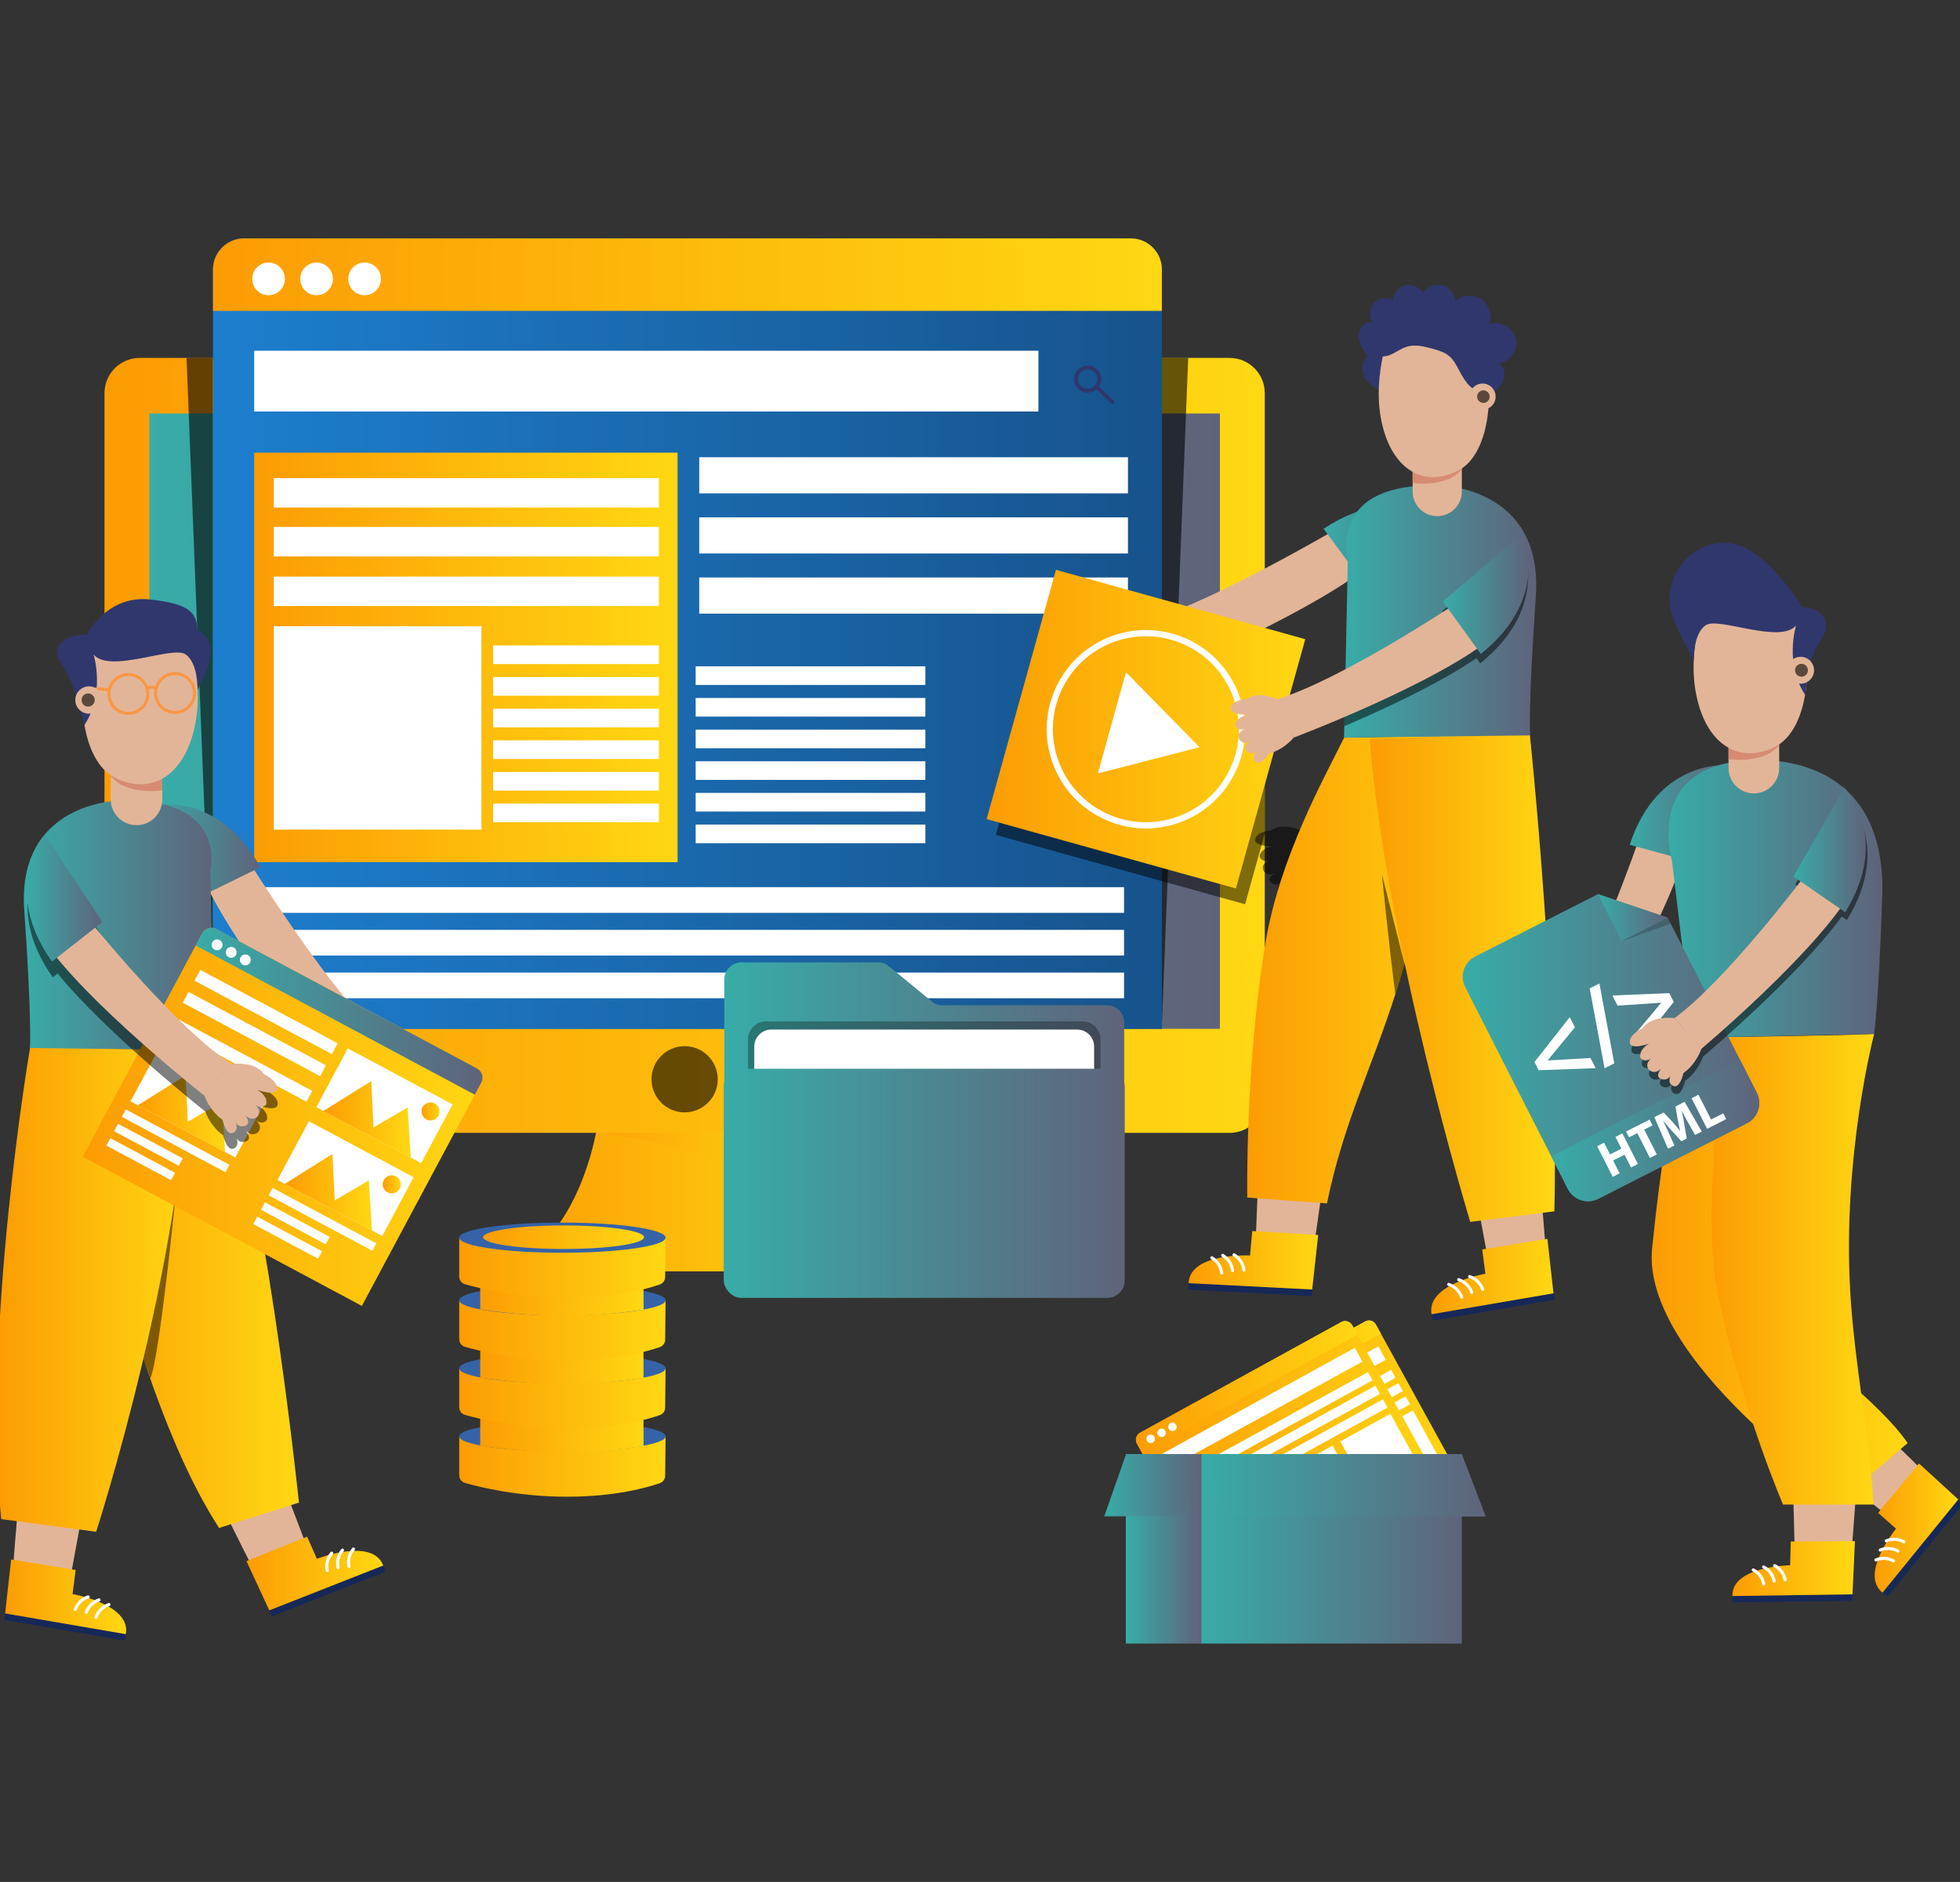 <?xml version="1.0" encoding="UTF-8"?>
<svg xmlns="http://www.w3.org/2000/svg" xmlns:xlink="http://www.w3.org/1999/xlink" viewBox="0 0 631 606">
  <rect x="0" y="0" width="631" height="606" fill="#333333" stroke="none"/>
  <defs>
    <style>
      .cls-1 {
        fill: url(#linear-gradient-15);
      }

      .cls-2 {
        fill: url(#linear-gradient-13);
      }

      .cls-3 {
        fill: url(#linear-gradient-28);
      }

      .cls-4 {
        fill: url(#linear-gradient-2);
      }

      .cls-4, .cls-5, .cls-6, .cls-7, .cls-8 {
        mix-blend-mode: soft-light;
      }

      .cls-4, .cls-8 {
        opacity: .6;
      }

      .cls-9 {
        fill: url(#linear-gradient-53);
      }

      .cls-10 {
        fill: url(#linear-gradient-42);
      }

      .cls-11 {
        fill: url(#linear-gradient-46);
      }

      .cls-12 {
        fill: #3563a8;
      }

      .cls-13 {
        fill: url(#linear-gradient-56);
      }

      .cls-14 {
        fill: url(#linear-gradient-43);
      }

      .cls-15 {
        fill: url(#linear-gradient-25);
      }

      .cls-16 {
        fill: url(#linear-gradient-10);
      }

      .cls-17 {
        fill: url(#linear-gradient-12);
      }

      .cls-18 {
        fill: url(#linear-gradient-40);
      }

      .cls-19 {
        fill: url(#linear-gradient-27);
      }

      .cls-20 {
        fill: url(#linear-gradient-37);
      }

      .cls-21 {
        fill: url(#linear-gradient-55);
      }

      .cls-22 {
        fill: #fff;
      }

      .cls-23 {
        fill: url(#linear-gradient-39);
      }

      .cls-24 {
        fill: url(#linear-gradient-52);
      }

      .cls-25 {
        fill: url(#linear-gradient-47);
      }

      .cls-26 {
        fill: url(#linear-gradient-26);
      }

      .cls-27, .cls-28, .cls-29, .cls-30, .cls-31, .cls-32, .cls-33 {
        fill: none;
      }

      .cls-34 {
        fill: url(#linear-gradient-4);
      }

      .cls-35 {
        fill: url(#linear-gradient-35);
      }

      .cls-36 {
        fill: url(#linear-gradient-30);
      }

      .cls-28, .cls-29, .cls-30, .cls-31, .cls-33 {
        stroke-miterlimit: 10;
      }

      .cls-28, .cls-29, .cls-30, .cls-33 {
        stroke-width: .75px;
      }

      .cls-28, .cls-31, .cls-32 {
        stroke: #fff;
      }

      .cls-37 {
        fill: url(#linear-gradient-44);
      }

      .cls-38 {
        fill: #162858;
      }

      .cls-39 {
        fill: url(#linear-gradient-49);
      }

      .cls-40 {
        fill: url(#linear-gradient-3);
      }

      .cls-29 {
        stroke: #fbfbfb;
      }

      .cls-41 {
        fill: url(#linear-gradient-34);
      }

      .cls-42 {
        fill: url(#linear-gradient-5);
      }

      .cls-43 {
        fill: url(#linear-gradient-38);
      }

      .cls-44 {
        fill: url(#linear-gradient-22);
      }

      .cls-45 {
        fill: url(#linear-gradient-24);
      }

      .cls-46 {
        fill: #d78b73;
      }

      .cls-47 {
        fill: url(#linear-gradient-54);
      }

      .cls-48 {
        isolation: isolate;
      }

      .cls-49 {
        fill: url(#linear-gradient-33);
      }

      .cls-50 {
        fill: url(#linear-gradient-51);
      }

      .cls-51 {
        fill: url(#linear-gradient-8);
      }

      .cls-52 {
        fill: #30376d;
      }

      .cls-5 {
        opacity: .3;
      }

      .cls-53 {
        fill: url(#linear-gradient-57);
      }

      .cls-30 {
        stroke: #f7f7f7;
      }

      .cls-54 {
        fill: url(#linear-gradient-14);
      }

      .cls-55 {
        fill: url(#linear-gradient-29);
      }

      .cls-56 {
        fill: url(#linear-gradient-20);
      }

      .cls-57 {
        fill: url(#linear-gradient-17);
      }

      .cls-58 {
        fill: url(#linear-gradient-50);
      }

      .cls-59 {
        fill: url(#linear-gradient-7);
      }

      .cls-60 {
        fill: url(#linear-gradient-9);
      }

      .cls-61 {
        fill: url(#linear-gradient-11);
      }

      .cls-62 {
        fill: url(#linear-gradient-19);
      }

      .cls-31 {
        stroke-width: 2px;
      }

      .cls-63 {
        fill: url(#linear-gradient-6);
      }

      .cls-64 {
        fill: #2f579f;
      }

      .cls-6 {
        opacity: .2;
      }

      .cls-65 {
        fill: url(#linear-gradient-36);
      }

      .cls-66 {
        fill: url(#linear-gradient-21);
      }

      .cls-67 {
        fill: url(#linear-gradient-45);
      }

      .cls-32 {
        stroke-linecap: round;
        stroke-linejoin: round;
      }

      .cls-7 {
        opacity: .5;
      }

      .cls-68 {
        opacity: .1;
      }

      .cls-33 {
        stroke: #f2f2f2;
      }

      .cls-69 {
        fill: url(#linear-gradient-48);
      }

      .cls-70 {
        fill: #f99746;
      }

      .cls-71 {
        fill: url(#linear-gradient-32);
      }

      .cls-72 {
        fill: url(#linear-gradient-41);
      }

      .cls-73 {
        fill: url(#linear-gradient-16);
      }

      .cls-74 {
        fill: #ebf5ff;
      }

      .cls-75 {
        fill: url(#linear-gradient);
      }

      .cls-76 {
        fill: url(#linear-gradient-23);
      }

      .cls-77 {
        fill: url(#linear-gradient-31);
      }

      .cls-78 {
        clip-path: url(#clippath);
      }

      .cls-79 {
        fill: #e3b598;
      }

      .cls-80 {
        fill: url(#linear-gradient-18);
      }
    </style>
    <clipPath id="clippath">
      <rect class="cls-27" x="-1437.5" y="-389.34" width="1923.25" height="200"/>
    </clipPath>
    <linearGradient id="linear-gradient" x1="161.08" y1="383.3" x2="279.74" y2="383.3" gradientUnits="userSpaceOnUse">
      <stop offset="0" stop-color="#fc9c03"/>
      <stop offset=".99" stop-color="#ffd712"/>
    </linearGradient>
    <linearGradient id="linear-gradient-2" x1="192.21" y1="371.43" x2="258.09" y2="371.43" xlink:href="#linear-gradient"/>
    <linearGradient id="linear-gradient-3" x1="33.64" y1="240.02" x2="407.18" y2="240.02" xlink:href="#linear-gradient"/>
    <linearGradient id="linear-gradient-4" x1="48.1" y1="232.21" x2="392.72" y2="232.21" gradientUnits="userSpaceOnUse">
      <stop offset="0" stop-color="#38aca8"/>
      <stop offset="1" stop-color="#5f637a"/>
    </linearGradient>
    <linearGradient id="linear-gradient-5" x1="68.57" y1="204.05" x2="374.06" y2="204.05" gradientUnits="userSpaceOnUse">
      <stop offset="0" stop-color="#1d7ece"/>
      <stop offset="1" stop-color="#17538c"/>
    </linearGradient>
    <linearGradient id="linear-gradient-6" x1="68.57" y1="88.44" x2="374.06" y2="88.44" xlink:href="#linear-gradient"/>
    <linearGradient id="linear-gradient-7" x1="81.83" y1="211.7" x2="218.13" y2="211.7" xlink:href="#linear-gradient"/>
    <linearGradient id="linear-gradient-8" x1="382.67" y1="405.82" x2="424.38" y2="405.82" xlink:href="#linear-gradient"/>
    <linearGradient id="linear-gradient-9" x1="401.51" y1="312.1" x2="480.12" y2="312.1" xlink:href="#linear-gradient"/>
    <linearGradient id="linear-gradient-10" x1="460.76" y1="411.05" x2="500.14" y2="411.05" xlink:href="#linear-gradient"/>
    <linearGradient id="linear-gradient-11" x1="440.96" y1="314.87" x2="500.59" y2="314.87" xlink:href="#linear-gradient"/>
    <linearGradient id="linear-gradient-12" x1="426.12" y1="174.89" x2="467.39" y2="174.89" xlink:href="#linear-gradient-4"/>
    <linearGradient id="linear-gradient-13" x1="432.72" y1="196.91" x2="494.58" y2="196.91" xlink:href="#linear-gradient-4"/>
    <linearGradient id="linear-gradient-14" x1="317.63" y1="234.79" x2="420.22" y2="234.79" xlink:href="#linear-gradient"/>
    <linearGradient id="linear-gradient-15" x1="464.53" y1="191.08" x2="492.2" y2="191.08" xlink:href="#linear-gradient-4"/>
    <linearGradient id="linear-gradient-16" x1="79.35" y1="506.67" x2="123.38" y2="506.67" xlink:href="#linear-gradient"/>
    <linearGradient id="linear-gradient-17" x1="21.99" y1="414.69" x2="96.25" y2="414.69" xlink:href="#linear-gradient"/>
    <linearGradient id="linear-gradient-18" x1="1.65" y1="514.18" x2="40.63" y2="514.18" xlink:href="#linear-gradient"/>
    <linearGradient id="linear-gradient-19" x1="-1.06" y1="415.09" x2="60.76" y2="415.09" xlink:href="#linear-gradient"/>
    <linearGradient id="linear-gradient-20" x1="48.05" y1="273.62" x2="83.82" y2="273.62" xlink:href="#linear-gradient-4"/>
    <linearGradient id="linear-gradient-21" x1="7.69" y1="297.97" x2="68.92" y2="297.97" xlink:href="#linear-gradient-4"/>
    <linearGradient id="linear-gradient-22" x1="26.64" y1="359.64" x2="155.35" y2="359.64" xlink:href="#linear-gradient"/>
    <linearGradient id="linear-gradient-23" x1="63" y1="325.63" x2="155.35" y2="325.63" xlink:href="#linear-gradient-4"/>
    <linearGradient id="linear-gradient-24" x1="104.14" y1="360.44" x2="132.25" y2="360.44" xlink:href="#linear-gradient"/>
    <linearGradient id="linear-gradient-25" x1="135.7" y1="357.88" x2="141.53" y2="357.88" xlink:href="#linear-gradient"/>
    <linearGradient id="linear-gradient-26" x1="44.36" y1="358.62" x2="72.46" y2="358.62" xlink:href="#linear-gradient"/>
    <linearGradient id="linear-gradient-27" x1="91.65" y1="383.91" x2="119.76" y2="383.91" xlink:href="#linear-gradient"/>
    <linearGradient id="linear-gradient-28" x1="123.22" y1="381.35" x2="129.05" y2="381.35" xlink:href="#linear-gradient"/>
    <linearGradient id="linear-gradient-29" x1="8.6" y1="289.24" x2="32.94" y2="289.24" xlink:href="#linear-gradient-4"/>
    <linearGradient id="linear-gradient-30" x1="233.17" y1="360.82" x2="361.92" y2="360.82" xlink:href="#linear-gradient-4"/>
    <linearGradient id="linear-gradient-31" x1="233.01" y1="381.02" x2="362.08" y2="381.02" xlink:href="#linear-gradient-4"/>
    <linearGradient id="linear-gradient-32" x1="147.84" y1="472.23" x2="214.28" y2="472.23" xlink:href="#linear-gradient"/>
    <linearGradient id="linear-gradient-33" x1="154.6" y1="460.49" x2="207.19" y2="460.49" xlink:href="#linear-gradient"/>
    <linearGradient id="linear-gradient-34" x1="147.84" y1="450.32" x2="214.28" y2="450.32" xlink:href="#linear-gradient"/>
    <linearGradient id="linear-gradient-35" x1="154.6" y1="438.53" x2="207.19" y2="438.53" xlink:href="#linear-gradient"/>
    <linearGradient id="linear-gradient-36" x1="147.84" y1="428.41" x2="214.28" y2="428.41" xlink:href="#linear-gradient"/>
    <linearGradient id="linear-gradient-37" x1="154.6" y1="416.58" x2="207.19" y2="416.58" xlink:href="#linear-gradient"/>
    <linearGradient id="linear-gradient-38" x1="147.84" y1="408.25" x2="214.28" y2="408.25" xlink:href="#linear-gradient"/>
    <linearGradient id="linear-gradient-39" x1="155.53" y1="398.39" x2="207.34" y2="398.39" xlink:href="#linear-gradient"/>
    <linearGradient id="linear-gradient-40" x1="603.54" y1="492.06" x2="630.46" y2="492.06" xlink:href="#linear-gradient"/>
    <linearGradient id="linear-gradient-41" x1="531.75" y1="407.82" x2="614.17" y2="407.82" xlink:href="#linear-gradient"/>
    <linearGradient id="linear-gradient-42" x1="557.72" y1="505.09" x2="597.17" y2="505.09" xlink:href="#linear-gradient"/>
    <linearGradient id="linear-gradient-43" x1="551.01" y1="408.72" x2="603.36" y2="408.72" xlink:href="#linear-gradient"/>
    <linearGradient id="linear-gradient-44" x1="524.67" y1="261.86" x2="555.49" y2="261.86" xlink:href="#linear-gradient-4"/>
    <linearGradient id="linear-gradient-45" x1="537.14" y1="289.48" x2="606.01" y2="289.48" xlink:href="#linear-gradient-4"/>
    <linearGradient id="linear-gradient-46" x1="470.9" y1="337.36" x2="566.38" y2="337.36" xlink:href="#linear-gradient-4"/>
    <linearGradient id="linear-gradient-47" x1="514.47" y1="295.49" x2="536.91" y2="295.49" xlink:href="#linear-gradient-4"/>
    <linearGradient id="linear-gradient-48" x1="499.4" y1="364.1" x2="566.38" y2="364.1" xlink:href="#linear-gradient-4"/>
    <linearGradient id="linear-gradient-49" x1="577.4" y1="273.71" x2="600.67" y2="273.71" xlink:href="#linear-gradient-4"/>
    <linearGradient id="linear-gradient-50" x1="375.37" y1="471.25" x2="472.55" y2="471.25" xlink:href="#linear-gradient"/>
    <linearGradient id="linear-gradient-51" x1="375.37" y1="445.79" x2="444.56" y2="445.79" xlink:href="#linear-gradient"/>
    <linearGradient id="linear-gradient-52" x1="365.69" y1="472.87" x2="465.85" y2="472.87" xlink:href="#linear-gradient"/>
    <linearGradient id="linear-gradient-53" x1="365.69" y1="446.64" x2="437" y2="446.64" xlink:href="#linear-gradient"/>
    <linearGradient id="linear-gradient-54" x1="386.2" y1="498.74" x2="470.63" y2="498.74" xlink:href="#linear-gradient-4"/>
    <linearGradient id="linear-gradient-55" x1="362.46" y1="498.74" x2="386.82" y2="498.74" xlink:href="#linear-gradient-4"/>
    <linearGradient id="linear-gradient-56" x1="386.87" y1="478.3" x2="478.34" y2="478.3" xlink:href="#linear-gradient-4"/>
    <linearGradient id="linear-gradient-57" x1="355.5" y1="478.26" x2="386.82" y2="478.26" xlink:href="#linear-gradient-4"/>
  </defs>
  <g class="cls-48">
    <g id="Layer_1" data-name="Layer 1">
      <g class="cls-78">
        <g class="cls-68">
          <path class="cls-28" d="M24.45,169.1c-121.52,67.2-461.12,107.09-496.94,86.77-81.59-46.28,318.65-234.05,199.67-391.54-103.75-137.33-367.54-241.97-530.02-214.38-145.06,24.64-148.22,144.31-224.57,127.07-129.14-29.16-126.15-372.9-379.85-499.14-89.73-44.65-182.53-47.64-241.38-44.63"/>
          <path class="cls-29" d="M17.59,176.59c-119.22,65.35-454.47,103.17-492.19,81.6-81.33-46.51,310.8-231.9,192.09-387.75-103.67-135.98-365.02-240.21-526.77-213.69-143.53,23.53-147.43,141.15-223.38,123.8-128.94-29.57-128.05-368.59-379.72-493.65-89.04-44.24-181.11-47.51-239.8-44.88"/>
          <path class="cls-30" d="M10.72,184.07c-116.92,63.49-447.83,99.25-487.44,76.43-81.08-46.71,302.95-229.75,184.51-383.95-103.59-134.63-362.5-238.45-523.53-213.01-142.01,22.43-146.64,138-222.2,120.52-128.74-29.99-129.94-364.27-379.59-488.16-88.34-43.84-179.69-47.39-238.22-45.12"/>
          <path class="cls-33" d="M3.85,191.56c-114.62,61.64-441.19,95.33-482.69,71.26-80.84-46.89,295.1-227.61,176.93-380.16-103.51-133.28-359.97-236.68-520.29-212.32-140.48,21.34-145.85,134.84-221.02,117.25-128.54-30.4-131.83-359.95-379.46-482.67-87.65-43.43-178.27-47.26-236.63-45.37"/>
        </g>
      </g>
      <g>
        <circle class="cls-22" cx="360.07" cy="154.15" r="10.66"/>
        <g>
          <g>
            <g>
              <path class="cls-75" d="M279.74,409.39h-118.66c28.05-10.52,31.98-51.76,31.98-51.76,0,2.11,58.07-.42,58.07-.42,0,.51.02,1.02.04,1.52.39,9.74,3.2,18.25,6.93,25.38,8.47,16.22,21.65,25.27,21.65,25.27Z"/>
              <path class="cls-4" d="M258.09,384.12c-15.66-10.92-65.88-19.76-65.88-19.76l58.95-5.62c.39,9.74,3.2,18.25,6.93,25.38Z"/>
            </g>
            <path class="cls-40" d="M407.18,126.59v226.86c0,6.26-5.08,11.34-11.34,11.34H44.97c-6.26,0-11.33-5.08-11.33-11.34V126.59c0-6.26,5.07-11.34,11.33-11.34h350.87c6.26,0,11.34,5.08,11.34,11.34Z"/>
            <rect class="cls-34" x="48.1" y="133.14" width="344.63" height="198.15"/>
            <circle class="cls-8" cx="220.41" cy="347.53" r="10.66"/>
          </g>
          <g>
            <g>
              <polygon class="cls-8" points="68.59 331.33 60.05 115.24 68.57 115.25 68.59 331.33"/>
              <polygon class="cls-8" points="374 331.33 382.53 115.24 374.01 115.25 374 331.33"/>
            </g>
            <g>
              <g>
                <path class="cls-42" d="M374.06,86.77v244.55H68.57V86.77c0-5.52,4.48-10,10.01-10h285.48c5.52,0,10,4.48,10,10Z"/>
                <path class="cls-63" d="M374.06,86.77v13.33H68.57v-13.33c0-5.52,4.48-10,10.01-10h285.48c5.52,0,10,4.48,10,10Z"/>
                <g>
                  <path class="cls-22" d="M91.72,89.8c0,2.91-2.35,5.26-5.26,5.26s-5.26-2.35-5.26-5.26,2.35-5.26,5.26-5.26,5.26,2.35,5.26,5.26Z"/>
                  <path class="cls-22" d="M107.18,89.8c0,2.91-2.35,5.26-5.26,5.26s-5.26-2.35-5.26-5.26,2.35-5.26,5.26-5.26,5.26,2.35,5.26,5.26Z"/>
                  <path class="cls-22" d="M122.64,89.8c0,2.91-2.35,5.26-5.26,5.26s-5.26-2.35-5.26-5.26,2.35-5.26,5.26-5.26,5.26,2.35,5.26,5.26Z"/>
                </g>
              </g>
              <g>
                <rect class="cls-22" x="81.83" y="112.94" width="252.47" height="19.57"/>
                <g>
                  <path class="cls-52" d="M350.14,126.44c-1.13,0-2.2-.43-3.02-1.21-.84-.81-1.32-1.89-1.34-3.06-.02-1.17.41-2.27,1.21-3.11.81-.84,1.89-1.32,3.06-1.34,1.17-.02,2.27.41,3.11,1.21.84.81,1.32,1.89,1.34,3.06.02,1.17-.41,2.27-1.21,3.11-.81.84-1.89,1.32-3.06,1.34-.03,0-.06,0-.09,0ZM350.15,118.97c-.82,0-1.63.32-2.24.95-.57.6-.88,1.38-.86,2.21.02.83.36,1.6.95,2.17.6.57,1.38.87,2.21.86.83-.02,1.6-.36,2.17-.95.57-.6.88-1.38.86-2.21-.02-.83-.36-1.6-.95-2.17-.6-.58-1.37-.86-2.15-.86Z"/>
                  <path class="cls-52" d="M358.12,130.1c-.16,0-.32-.06-.44-.18l-5.02-4.81c-.25-.24-.26-.64-.02-.89.24-.25.64-.26.89-.02l5.02,4.81c.25.24.26.64.02.89-.12.13-.29.19-.46.19Z"/>
                </g>
                <g>
                  <rect class="cls-59" x="81.83" y="145.76" width="136.31" height="131.87"/>
                  <g>
                    <rect class="cls-22" x="88.14" y="153.97" width="123.98" height="9.47"/>
                    <rect class="cls-22" x="88.14" y="169.68" width="123.98" height="9.47"/>
                    <rect class="cls-22" x="88.14" y="185.67" width="123.98" height="9.47"/>
                  </g>
                  <g>
                    <rect class="cls-22" x="158.76" y="207.83" width="53.36" height="6"/>
                    <rect class="cls-22" x="158.76" y="218.02" width="53.36" height="6"/>
                    <rect class="cls-22" x="158.76" y="228.21" width="53.36" height="6"/>
                    <rect class="cls-22" x="158.76" y="238.39" width="53.36" height="6"/>
                    <rect class="cls-22" x="158.76" y="248.58" width="53.36" height="6"/>
                    <rect class="cls-22" x="158.76" y="258.77" width="53.36" height="6"/>
                  </g>
                  <rect class="cls-22" x="88.14" y="201.66" width="66.86" height="65.47"/>
                </g>
                <g>
                  <rect class="cls-22" x="225.11" y="147.23" width="138.02" height="11.64"/>
                  <rect class="cls-22" x="225.11" y="166.59" width="138.02" height="11.64"/>
                  <rect class="cls-22" x="225.11" y="185.95" width="138.02" height="11.64"/>
                </g>
                <g>
                  <rect class="cls-22" x="81.62" y="285.67" width="280.25" height="8.27"/>
                  <rect class="cls-22" x="81.62" y="299.42" width="280.25" height="8.27"/>
                  <rect class="cls-22" x="81.62" y="313.17" width="280.25" height="8.27"/>
                </g>
                <g>
                  <rect class="cls-22" x="223.96" y="214.56" width="73.95" height="6"/>
                  <rect class="cls-22" x="223.96" y="224.75" width="73.95" height="6"/>
                  <rect class="cls-22" x="223.96" y="234.94" width="73.95" height="6"/>
                  <rect class="cls-22" x="223.96" y="245.13" width="73.95" height="6"/>
                  <rect class="cls-22" x="223.96" y="255.32" width="73.95" height="6"/>
                  <rect class="cls-22" x="223.96" y="265.51" width="73.95" height="6"/>
                </g>
              </g>
            </g>
          </g>
        </g>
        <path class="cls-7" d="M418.92,267.48c1.1-.33,2.23-.7,3.43-1.13l-5.1,18.35c-.28.1-.57.18-.86.25,0,0-2.76,4.31-4.44,2.62-1.21-1.22-.28-2.58.34-3.24-.58.45-1.68.99-3.03-.08-1.45-1.15.16-2.46,1.11-3.08-.84.41-2.38.84-3.52-.65,0,0-1.36-2.17,1.7-3.43-.22.06-2.27.68-3.05-1.28,0,0,.01-2.51,4.11-3.26,0,0-6.26-.04-5.51-2.47.75-2.45,5.21-2.74,5.21-2.74,0,0,3.1-2.69,9.61.14Z"/>
        <g>
          <g>
            <g>
              <g>
                <rect class="cls-38" x="382.59" y="414.21" width="39.83" height="2.13" transform="translate(21.79 -20.06) rotate(2.93)"/>
                <g>
                  <path class="cls-79" d="M405.35,372.13l-.97,24.43s18.72,3.09,18.97,2.25c.26-.84,3.69-26.21,3.69-26.21l-21.69-.47Z"/>
                  <path class="cls-51" d="M403.16,396.41l-.73,7.86s-19.39-.99-19.76,8.92l39.77,2.04,1.94-17.55-21.22-1.28Z"/>
                  <path class="cls-32" d="M397.28,404.05c1.74,1.03,2.95,2.9,3.18,4.9"/>
                  <path class="cls-32" d="M393.63,404.24c1.74,1.03,2.95,2.9,3.18,4.9"/>
                  <path class="cls-32" d="M390.14,405.01c1.74,1.03,2.95,2.9,3.18,4.9"/>
                </g>
              </g>
              <path class="cls-60" d="M480.12,236.71s-16.43,33.29-27.97,73.63c-.12.4-.23.81-.35,1.22-.83,2.96-1.7,5.8-2.59,8.59-7.56,23.65-16.85,41.93-22,67.35l-25.67-1.87s-.71-42.76,5.87-82.09c4.62-27.55,18.85-52.93,25.31-66l47.4-.82Z"/>
            </g>
            <path class="cls-7" d="M452.15,310.34c-.12.4-.23.81-.35,1.22-.83,2.96-1.7,5.8-2.59,8.59-2.29-17.82-4.33-38.71-4.33-38.71l7.27,28.9Z"/>
            <g>
              <g>
                <rect class="cls-38" x="460.78" y="419.81" width="39.83" height="2.13" transform="translate(-64.31 87.44) rotate(-9.75)"/>
                <g>
                  <path class="cls-79" d="M474,378.16l4.42,24.05s18.94-1.1,19-1.97c.07-.87-2.16-26.38-2.16-26.38l-21.26,4.3Z"/>
                  <path class="cls-16" d="M477.19,402.32l1.01,7.83s-19.14,3.29-17.32,13.04l39.25-6.74-1.96-17.54-20.99,3.41Z"/>
                  <path class="cls-32" d="M473.14,411.07c1.92.62,3.51,2.18,4.18,4.09"/>
                  <path class="cls-32" d="M469.61,412.06c1.92.62,3.51,2.18,4.18,4.09"/>
                  <path class="cls-32" d="M466.38,413.58c1.92.62,3.51,2.18,4.18,4.09"/>
                </g>
              </g>
              <path class="cls-61" d="M492.49,236.3s9.52,90.17,7.92,153.75l-27.08,3.41s-27.08-89.25-32.37-155.51l51.52-1.65Z"/>
            </g>
          </g>
          <g>
            <g>
              <path class="cls-79" d="M429.75,170.66s-38.66,22.58-58.74,28.67l7.77,16.12s45.92-19.32,64.07-34.99l-13.11-9.8Z"/>
              <path class="cls-17" d="M467.39,169.3s-16.68-15.36-41.27.96l12.34,16.76,28.93-17.72Z"/>
            </g>
            <path class="cls-2" d="M494.45,191.98c-2.47,35.25-1.86,44.82-1.86,44.82l-59.88.72.08-3.71.33-15.38.83-39.43s-6.19-23.81,29.67-22.68c0,0,33.29.41,30.82,35.66Z"/>
            <g class="cls-7">
              <polygon points="407.18 206.45 407.18 268.36 400.84 291.17 320.58 268.84 342.89 188.57 407.18 206.45"/>
            </g>
            <g>
              <polygon class="cls-54" points="420.22 205.82 414.32 227.04 409.22 245.38 397.89 286.09 317.63 263.76 339.95 183.49 420.22 205.82"/>
              <polygon class="cls-22" points="386.18 240.6 362.5 216.47 353.44 249.05 386.18 240.6"/>
              <circle class="cls-31" cx="368.92" cy="234.79" r="30.94" transform="translate(-58.26 141.26) rotate(-20.12)"/>
            </g>
            <path class="cls-7" d="M476.53,213.59l-1.21-1.65c-11.95,8.15-29.62,16.37-42.52,21.88l.33-15.38c13.79-7.25,27.6-16.01,32.87-19.42l-1.66-2.3,25.72-22.12s9.52,20.58-13.52,39Z"/>
            <g>
              <path class="cls-79" d="M416.46,237.52s-2.93,3.81-7.9,5.1c0,0-2.77,4.32-4.43,2.63-1.67-1.69.75-3.66.75-3.66,0,0-1.46,1.91-3.44.33-1.97-1.57,1.72-3.44,1.72-3.44,0,0-2.48,1.86-4.14-.29,0,0-1.37-2.18,1.72-3.44,0,0-2.24.79-3.07-1.27,0,0,.02-2.52,4.11-3.26,0,0-6.25-.03-5.5-2.48.75-2.44,5.2-2.73,5.2-2.73,0,0,3.39-2.96,10.53.55l4.45,11.95Z"/>
              <g>
                <path class="cls-79" d="M468.44,194.54s-37.29,24.74-57.43,30.64l5.45,12.34s46.7-17.56,64.99-33.06l-13.01-9.92Z"/>
                <path class="cls-1" d="M490.25,171.58s9.52,20.58-13.52,39l-12.19-16.87,25.71-22.13Z"/>
              </g>
            </g>
          </g>
          <g>
            <path class="cls-52" d="M440.37,114.89c-.94-1.32-1.9-2.66-2.46-4.19-.56-1.52-.7-3.28,0-4.74.69-1.47,2.35-2.53,3.94-2.21-1.24-1.85-1.02-4.55.5-6.18s4.19-2.04,6.12-.94c.12-2.23,1.83-4.27,4-4.79,2.17-.51,4.62.55,5.72,2.49,1.24-1.99,3.82-3.03,6.09-2.47,2.27.56,4.07,2.68,4.25,5.02,2.26-1.98,5.89-2.2,8.37-.5,2.48,1.7,3.59,5.17,2.55,7.99,3.47-1.21,7.73,1.15,8.55,4.73s-1.98,7.56-5.63,7.98c1.66.69,2.29,2.83,1.85,4.57-.44,1.74-1.68,3.15-2.9,4.45-1.64,1.75-3.39,3.49-5.57,4.48-2.39,1.09-5.11,1.19-7.73,1.1-5.88-.2-11.74-1.29-17.31-3.2-3.63-1.25-9.51-3.5-11.42-7.1-1.09-2.06-.94-5.06,1.08-6.5Z"/>
            <g>
              <path class="cls-79" d="M462.7,166.2h0c-4.37,0-7.91-3.54-7.91-7.91v-15.07h15.83v15.07c0,4.37-3.54,7.91-7.91,7.91Z"/>
              <path class="cls-46" d="M470.61,151.07v-7.86h-15.83v12.3c2.44.33,11.65.97,15.83-4.44Z"/>
            </g>
            <path class="cls-79" d="M473.22,106.7c-8.83-9.81-25.16-5.27-27.96,7.63-1.25,5.79-2.02,12.99-.73,20.17,2.91,16.19,13.34,22.8,24.7,17.15,11.36-5.64,11.87-28.75,7.84-38.77-.92-2.29-2.23-4.39-3.85-6.18Z"/>
            <path class="cls-52" d="M473.71,124.8c-1.72-1.47-2.88-3.48-3.94-5.48-.87-1.65-1.73-3.37-3.14-4.59-1.56-1.36-3.63-1.95-5.63-2.49-2.63-.71-5.42-1.4-8.03-.62-2.03.6-3.73,2.03-5.72,2.77-1.99.74-4.7.48-5.61-1.44-.68-1.43-.06-3.13.75-4.48,3.86-6.48,11.79-9.75,19.33-9.66,3.78.05,7.63.86,10.84,2.88,3.95,2.49,6.68,6.7,7.8,11.23.89,3.59.82,7.36.07,10.97-.32,1.55-.33,2.7-2.06,2.79-1.66.09-3.45-.84-4.68-1.89Z"/>
            <g>
              <path class="cls-79" d="M481.48,128.15c-.24,2.31-2.31,3.98-4.62,3.74-2.31-.24-3.98-2.31-3.74-4.62.24-2.31,2.31-3.98,4.62-3.74,2.31.24,3.98,2.31,3.74,4.62Z"/>
              <path class="cls-8" d="M479.58,127.72c0,1.12-.91,2.02-2.02,2.02s-2.02-.91-2.02-2.02.91-2.02,2.02-2.02,2.02.91,2.02,2.02Z"/>
            </g>
          </g>
        </g>
        <g>
          <g>
            <g>
              <rect class="cls-38" x="85.71" y="511.25" width="39.42" height="2.1" transform="translate(391.22 950.35) rotate(158.51)"/>
              <g>
                <path class="cls-79" d="M89.16,472.72l8.61,22.62s-16.59,8.79-17.09,8.09c-.5-.71-11.71-23.43-11.71-23.43l20.2-7.28Z"/>
                <path class="cls-73" d="M98.86,494.8l3.17,7.15s17.88-7.04,21.35,2.15l-36.68,14.44-7.35-15.85,19.51-7.88Z"/>
                <path class="cls-32" d="M106.79,500.13c-1.3,1.51-1.85,3.65-1.44,5.6"/>
                <path class="cls-32" d="M110.27,499.16c-1.3,1.51-1.85,3.65-1.44,5.6"/>
                <path class="cls-32" d="M113.79,498.78c-1.3,1.51-1.85,3.65-1.44,5.6"/>
              </g>
            </g>
            <path class="cls-57" d="M21.99,337.37s16.73,105.68,48.55,154.64l25.7-8.16s-11.83-114.24-27.34-145.66l-46.92-.82Z"/>
          </g>
          <path class="cls-7" d="M56.88,381.64s-5.44,55.83-8.5,62.22l-4.15-11.9,12.65-50.32Z"/>
          <g>
            <g>
              <rect class="cls-38" x="1.19" y="522.85" width="39.42" height="2.1" transform="translate(-47.18 1043.77) rotate(-170.25)"/>
              <g>
                <path class="cls-79" d="M27.52,481.62l-4.37,23.8s-18.75-1.08-18.81-1.95c-.06-.87,2.14-26.11,2.14-26.11l21.05,4.26Z"/>
                <path class="cls-80" d="M24.36,505.54l-1,7.75s18.94,3.25,17.14,12.91l-38.85-6.67,1.94-17.37,20.77,3.38Z"/>
                <path class="cls-32" d="M28.38,514.2c-1.9.62-3.48,2.16-4.14,4.05"/>
                <path class="cls-32" d="M31.87,515.18c-1.9.62-3.48,2.16-4.14,4.05"/>
                <path class="cls-32" d="M35.07,516.68c-1.9.62-3.48,2.16-4.14,4.05"/>
              </g>
            </g>
            <path class="cls-62" d="M9.75,336.96S-5.75,427.54.37,489.15l30.6,4.08s28.56-88.54,29.78-154.64l-51-1.63Z"/>
          </g>
          <g>
            <g>
              <path class="cls-79" d="M80.46,277.95s23.57,37.52,38.41,52.07l-14.2,10.58s-31.45-37.99-40.19-60.06l15.99-2.6Z"/>
              <path class="cls-56" d="M48.05,259.51s21.68-5.83,35.77,19.75l-18.51,9.05-17.26-28.8Z"/>
            </g>
            <path class="cls-66" d="M38.31,257.8s-32.95.41-30.5,35.29c2.45,34.89,1.84,44.37,1.84,44.37l59.26.71-1.22-57.94s6.12-23.56-29.38-22.44Z"/>
            <g>
              <g>
                <path class="cls-44" d="M154.96,348.58l-38.46,71.93-89.86-48.05,38.46-71.93c.87-1.62,2.89-2.24,4.52-1.37l83.97,44.9c1.62.87,2.24,2.89,1.37,4.52Z"/>
                <path class="cls-76" d="M154.96,348.58l-2.1,3.92-89.86-48.05,2.1-3.92c.87-1.62,2.89-2.24,4.52-1.37l83.97,44.9c1.62.87,2.24,2.89,1.37,4.52Z"/>
                <g>
                  <path class="cls-22" d="M71.43,305.06c-.46.85-1.52,1.18-2.37.72-.85-.46-1.18-1.52-.72-2.37s1.52-1.18,2.37-.72c.85.46,1.18,1.52.72,2.37Z"/>
                  <path class="cls-22" d="M75.98,307.49c-.46.85-1.52,1.18-2.37.72-.85-.46-1.18-1.52-.72-2.37.46-.85,1.52-1.18,2.37-.72.85.46,1.18,1.52.72,2.37Z"/>
                  <path class="cls-22" d="M80.53,309.92c-.46.85-1.52,1.18-2.37.72-.85-.46-1.18-1.52-.72-2.37.46-.85,1.52-1.18,2.37-.72.85.46,1.18,1.52.72,2.37Z"/>
                </g>
              </g>
              <rect class="cls-22" x="60.59" y="323.89" width="50.14" height="3.96" transform="translate(163.77 -1.89) rotate(28.13)"/>
              <rect class="cls-22" x="56.8" y="330.98" width="50.14" height="3.96" transform="translate(166.67 .73) rotate(28.13)"/>
              <rect class="cls-22" x="52.4" y="339.21" width="50.14" height="3.96" transform="translate(170.03 3.78) rotate(28.13)"/>
              <g>
                <rect class="cls-22" x="104.64" y="345.34" width="38.24" height="21.45" transform="translate(182.51 -16.29) rotate(28.13)"/>
                <polygon class="cls-45" points="104.14 357.75 119.51 348.11 120.25 363.05 131.23 356.62 132.25 372.77 104.14 357.75"/>
                <path class="cls-15" d="M141.19,359.26c-.76,1.42-2.53,1.96-3.94,1.2-1.42-.76-1.96-2.53-1.2-3.94.76-1.42,2.53-1.96,3.94-1.2,1.42.76,1.96,2.53,1.2,3.94Z"/>
              </g>
              <g>
                <g>
                  <rect class="cls-22" x="37.59" y="365.99" width="37.84" height="2.71" transform="translate(179.89 16.75) rotate(28.13)"/>
                  <rect class="cls-22" x="35.96" y="367.27" width="23.63" height="2.71" transform="translate(179.45 21.02) rotate(28.13)"/>
                  <rect class="cls-22" x="33.48" y="371.9" width="23.63" height="2.71" transform="translate(181.34 22.74) rotate(28.13)"/>
                </g>
                <g>
                  <rect class="cls-22" x="44.81" y="343.5" width="38.24" height="21.45" transform="translate(174.57 11.7) rotate(28.13)"/>
                  <polygon class="cls-26" points="44.36 355.93 59.73 346.29 60.47 361.23 71.45 354.8 72.46 370.95 44.36 355.93"/>
                  <path class="cls-74" d="M81.41,357.44c-.76,1.42-2.53,1.96-3.94,1.2-1.42-.76-1.96-2.53-1.2-3.94.76-1.42,2.53-1.96,3.94-1.2,1.42.76,1.96,2.53,1.2,3.94Z"/>
                </g>
              </g>
              <g>
                <g>
                  <rect class="cls-22" x="84.89" y="391.28" width="37.84" height="2.71" transform="translate(197.4 -2.56) rotate(28.13)"/>
                  <rect class="cls-22" x="83.25" y="392.56" width="23.63" height="2.71" transform="translate(196.97 1.71) rotate(28.13)"/>
                  <rect class="cls-22" x="80.78" y="397.19" width="23.63" height="2.71" transform="translate(198.86 3.42) rotate(28.13)"/>
                </g>
                <g>
                  <rect class="cls-22" x="92.11" y="368.79" width="38.24" height="21.45" transform="translate(192.09 -7.61) rotate(28.13)"/>
                  <polygon class="cls-19" points="91.65 381.22 107.03 371.58 107.77 386.52 118.74 380.09 119.76 396.24 91.65 381.22"/>
                  <path class="cls-3" d="M128.7,382.73c-.76,1.42-2.53,1.96-3.94,1.2-1.42-.76-1.96-2.53-1.2-3.94.76-1.42,2.53-1.96,3.94-1.2,1.42.76,1.96,2.53,1.2,3.94Z"/>
                </g>
              </g>
            </g>
            <path class="cls-7" d="M85.33,350.98s-2.23-4.15-10.52-3.35c-15-9.5-37.6-36.28-43.88-43.89l2.26-1.78-18.42-28.07s-14.68,16.98,2.22,40.8l1.56-1.23c15.79,19.39,47.49,44.41,47.49,44.41l.03-.04c.27.78,1.84,4.98,5.81,7.78,0,0,1.12,5.25,3.37,4.21,1.64-.75,1.23-2.44.88-3.31.39.66,1.28,1.6,2.99,1.04,1.85-.6.76-2.47.05-3.43.67.71,2.02,1.7,3.69.66,0,0,2.15-1.63-.42-4,0,0,1.9,1.61,3.48-.11,0,0,.91-2.47-2.83-4.71,0,0,6.14,2.28,6.31-.4.17-2.67-4.09-4.6-4.09-4.6Z"/>
            <g>
              <g>
                <path class="cls-79" d="M29,296.64s28,34.83,45.56,45.94l-8.76,10.25s-38.71-30.56-51.89-50.3l15.09-5.89Z"/>
                <path class="cls-55" d="M14.52,268.84s-14.68,16.98,2.22,40.8l16.2-12.73-18.42-28.07Z"/>
              </g>
              <path class="cls-79" d="M65.78,352.65s1.46,4.82,5.86,7.92c0,0,1.12,5.25,3.37,4.21,2.26-1.04.62-3.86.62-3.86,0,0,.73,2.41,3.25,1.6,2.52-.81-.42-4-.42-4,0,0,1.75,2.74,4.16,1.24,0,0,2.15-1.63-.42-4,0,0,1.9,1.61,3.48-.11,0,0,.91-2.47-2.83-4.71,0,0,6.14,2.28,6.31-.4s-4.09-4.6-4.09-4.6c0,0-2.23-4.15-10.52-3.35l-8.78,10.07Z"/>
            </g>
          </g>
          <g>
            <g>
              <path class="cls-79" d="M43.95,265.71h0c4.58,0,8.29-3.71,8.29-8.29v-15.78h-16.58v15.78c0,4.58,3.71,8.29,8.29,8.29Z"/>
              <path class="cls-46" d="M35.66,249.87v-8.23h16.58v12.88c-2.55.35-12.2,1.01-16.58-4.65Z"/>
            </g>
            <path class="cls-79" d="M32.93,203.4c9.24-10.28,26.35-5.52,29.28,7.99,1.31,6.06,2.12,13.6.76,21.12-3.05,16.96-13.98,23.87-25.87,17.97-11.89-5.91-12.43-30.11-8.21-40.6.97-2.4,2.34-4.59,4.03-6.48Z"/>
            <path class="cls-52" d="M27.1,233.58s-2.86-13.74-7.35-19.92c-4.49-6.17,2.6-9.56,8.15-9.28,0,0,6.44-12.77,20.19-11.36,13.75,1.4,15.23,4.74,15.51,10.07,0,0,9.26,2.24,0,19.08,0,0,.28-8.7-3.93-11.5-4.21-2.81-24.21,6.28-29.54.1,0,0,3.91,12.41-3.03,22.81Z"/>
            <g>
              <path class="cls-70" d="M39.77,230.02c-3.62-.86-5.87-4.5-5.02-8.12.86-3.62,4.5-5.87,8.12-5.02,3.62.86,5.87,4.5,5.02,8.12-.86,3.62-4.5,5.87-8.12,5.02ZM42.65,217.83c-3.09-.73-6.21,1.19-6.94,4.29-.73,3.09,1.19,6.21,4.29,6.94,3.09.73,6.21-1.19,6.94-4.29.73-3.09-1.19-6.21-4.29-6.94Z"/>
              <path class="cls-70" d="M35.08,222.76c-.06,0-.12,0-.18-.02-3.84-1.18-7.07.54-7.1.56-.24.13-.54.04-.67-.2-.13-.24-.04-.54.2-.67.15-.08,3.63-1.93,7.86-.64.26.08.41.35.33.62-.06.2-.24.33-.43.35Z"/>
              <path class="cls-70" d="M54.8,229.71c-3.62-.86-5.87-4.5-5.02-8.12.86-3.62,4.5-5.87,8.12-5.02,3.62.86,5.87,4.5,5.02,8.12s-4.5,5.87-8.12,5.02ZM57.68,217.53c-3.09-.73-6.21,1.19-6.94,4.29-.73,3.09,1.19,6.21,4.29,6.94,3.09.73,6.21-1.19,6.94-4.29.73-3.09-1.19-6.21-4.29-6.94Z"/>
              <path class="cls-70" d="M47.2,222.2c-.08-.03-.15-.08-.21-.15-.17-.21-.15-.52.06-.69.06-.05,1.56-1.26,3.42-.19.24.14.32.44.18.67-.14.24-.44.32-.67.18-1.28-.74-2.29.09-2.3.09-.14.12-.33.14-.49.08Z"/>
            </g>
            <g>
              <path class="cls-79" d="M24.27,225.87c.25,2.42,2.42,4.17,4.84,3.92,2.42-.25,4.17-2.42,3.92-4.84-.25-2.42-2.42-4.17-4.84-3.92s-4.17,2.42-3.92,4.84Z"/>
              <path class="cls-8" d="M26.26,225.41c0,1.17.95,2.12,2.12,2.12s2.12-.95,2.12-2.12-.95-2.12-2.12-2.12-2.12.95-2.12,2.12Z"/>
            </g>
          </g>
        </g>
        <g>
          <path class="cls-36" d="M233.17,411.48v-96.02c0-3.08,2.49-5.57,5.57-5.57h43.96c1.27,0,2.51.44,3.49,1.25l13.99,11.5c.83.68,1.87,1.06,2.95,1.06h53.22c3.08,0,5.57,2.49,5.57,5.57v82.5l-128.74-.28Z"/>
          <path class="cls-5" d="M246.63,328.89h101.84c3.21,0,5.82,2.61,5.82,5.82v27.42h-113.48v-27.42c0-3.21,2.61-5.82,5.82-5.82Z"/>
          <path class="cls-22" d="M248.32,331.52h98.44c3.03,0,5.48,2.46,5.48,5.48v25.12h-109.41v-25.12c0-3.03,2.46-5.48,5.48-5.48Z"/>
          <rect class="cls-77" x="233.01" y="344.14" width="129.08" height="73.78" rx="5.61" ry="5.61"/>
        </g>
        <g>
          <g>
            <path class="cls-71" d="M147.84,462.51v12.53c0,1.15.76,2.16,1.87,2.48,4.58,1.31,17.15,4.43,32.83,4.43s25.9-3,29.85-4.35c1.04-.35,1.74-1.32,1.75-2.42l.14-12.67h-66.45Z"/>
            <path class="cls-12" d="M214.28,462.51c0,2.68-14.87,4.86-33.22,4.86s-33.22-2.18-33.22-4.86,14.87-4.86,33.22-4.86,33.22,2.18,33.22,4.86Z"/>
            <path class="cls-64" d="M207.34,462.36c0,2.09-11.6,3.79-25.91,3.79s-25.91-1.7-25.91-3.79,11.6-3.79,25.91-3.79,25.91,1.7,25.91,3.79Z"/>
          </g>
          <path class="cls-49" d="M207.19,465.61c-17.23,2.7-34.79,2.62-52.59-.08v-12.16h52.55l.04,12.24Z"/>
          <g>
            <path class="cls-41" d="M147.84,440.6v12.53c0,1.15.76,2.16,1.87,2.48,4.58,1.31,17.15,4.43,32.83,4.43s25.9-3,29.85-4.35c1.04-.35,1.74-1.32,1.75-2.42l.14-12.67h-66.45Z"/>
            <path class="cls-12" d="M214.28,440.6c0,2.68-14.87,4.86-33.22,4.86s-33.22-2.18-33.22-4.86,14.87-4.86,33.22-4.86,33.22,2.18,33.22,4.86Z"/>
            <path class="cls-64" d="M207.34,440.45c0,2.09-11.6,3.79-25.91,3.79s-25.91-1.7-25.91-3.79,11.6-3.79,25.91-3.79,25.91,1.7,25.91,3.79Z"/>
          </g>
          <path class="cls-35" d="M207.19,443.66c-17.23,2.7-34.79,2.62-52.59-.08v-12.16h52.55l.04,12.24Z"/>
          <g>
            <path class="cls-65" d="M147.84,418.69v12.53c0,1.15.76,2.16,1.87,2.48,4.58,1.31,17.15,4.43,32.83,4.43s25.9-3,29.85-4.35c1.04-.35,1.74-1.32,1.75-2.42l.14-12.67h-66.45Z"/>
            <path class="cls-12" d="M214.28,418.69c0,2.68-14.87,4.86-33.22,4.86s-33.22-2.18-33.22-4.86,14.87-4.86,33.22-4.86,33.22,2.18,33.22,4.86Z"/>
            <path class="cls-64" d="M207.34,418.54c0,2.09-11.6,3.79-25.91,3.79s-25.91-1.7-25.91-3.79,11.6-3.79,25.91-3.79,25.91,1.7,25.91,3.79Z"/>
          </g>
          <path class="cls-20" d="M207.19,421.7c-17.23,2.7-34.79,2.62-52.59-.08v-12.16h52.55l.04,12.24Z"/>
          <g>
            <path class="cls-43" d="M147.84,398.53v12.53c0,1.15.76,2.16,1.87,2.48,4.58,1.31,17.15,4.43,32.83,4.43s25.9-3,29.85-4.35c1.04-.35,1.74-1.32,1.75-2.42l.14-12.67h-66.45Z"/>
            <path class="cls-12" d="M214.28,398.53c0,2.68-14.87,4.86-33.22,4.86s-33.22-2.18-33.22-4.86,14.87-4.86,33.22-4.86,33.22,2.18,33.22,4.86Z"/>
            <ellipse class="cls-23" cx="181.43" cy="398.39" rx="25.91" ry="3.79"/>
          </g>
        </g>
        <g>
          <g>
            <g>
              <rect class="cls-38" x="599.72" y="497.47" width="38.68" height="2.06" transform="translate(-158.28 664.25) rotate(-50.88)"/>
              <g>
                <path class="cls-79" d="M586.88,471.53l18.59,14.77s13.15-12.9,12.64-13.58c-.51-.68-18.43-17.92-18.43-17.92l-12.81,16.73Z"/>
                <path class="cls-18" d="M604.65,487.16l5.74,5.08s-11.9,14.63-4.34,20.6l24.4-30.01-12.64-11.58-13.17,15.9Z"/>
                <path class="cls-32" d="M607.27,496.16c1.8-.77,3.96-.65,5.67.32"/>
                <path class="cls-32" d="M605.33,499.13c1.8-.77,3.96-.65,5.67.32"/>
                <path class="cls-32" d="M603.93,502.31c1.8-.77,3.96-.65,5.67.32"/>
              </g>
            </g>
            <path class="cls-72" d="M591.15,333.36s-16.21,38.66-18.79,82.41c-.83,14.06,29.19,30.87,41.8,48.89l-20.62,17.61s-65.38-44.39-61.65-80.46c2.85-27.55,6.81-54.69,13.21-67.65l46.04-.8Z"/>
          </g>
          <g>
            <g>
              <rect class="cls-38" x="557.74" y="513.65" width="38.68" height="2.06" transform="translate(-7.23 8.22) rotate(-.81)"/>
              <g>
                <path class="cls-79" d="M577.1,472.7l.61,23.74s18.33,1.81,18.53.98c.19-.83,1.91-25.63,1.91-25.63l-21.05.92Z"/>
                <path class="cls-10" d="M576.52,496.36l-.21,7.67s-18.86.27-18.58,9.9l38.67-.55.77-17.13-20.65.11Z"/>
                <path class="cls-32" d="M571.31,504.14c1.75.89,3.04,2.62,3.39,4.55"/>
                <path class="cls-32" d="M567.78,504.56c1.75.89,3.04,2.62,3.39,4.55"/>
                <path class="cls-32" d="M564.44,505.52c1.75.89,3.04,2.62,3.39,4.55"/>
              </g>
            </g>
            <path class="cls-14" d="M603.36,332.96s-10.2,38.8-7.71,82.76c1.32,23.28,6.3,47.14,7.51,68.75h-29.12s-12.3-28.22-20.42-64.85c-5.97-26.94.21-57.58-.3-85.07l50.04-1.6Z"/>
          </g>
          <g>
            <g>
              <path class="cls-79" d="M527.67,270.16s-14.08,40.94-25.69,57.7l11.01,5.9s26.22-41.18,30.57-64.06l-15.89.45Z"/>
              <path class="cls-37" d="M555.49,246.4s-21.96-1.61-30.82,25.64l19.51,5.3,11.31-30.94Z"/>
            </g>
            <path class="cls-67" d="M564.53,244.89s42.97-4.26,41.43,43.63c-1.1,34.23-2.6,44.43-2.6,44.43l-58.24,1.2-6.81-56.64s-9.61-32.02,26.22-32.62Z"/>
            <g>
              <path class="cls-11" d="M536.91,295.51l28.67,56.38c1.83,3.59.4,7.99-3.19,9.81l-47.83,24.32c-3.59,1.83-7.99.39-9.82-3.2l-33.05-64.99c-1.83-3.59-.39-7.98,3.2-9.81l39.57-20.12.08.06,22.37,7.54Z"/>
              <polygon class="cls-25" points="514.47 287.91 522.02 303.08 536.91 295.51 514.47 287.91"/>
              <polygon class="cls-6" points="522.02 303.08 537.87 297.4 536.91 295.51 522.02 303.08"/>
              <path class="cls-69" d="M560.24,341.38l5.34,10.51c1.83,3.59.4,7.99-3.19,9.81l-47.83,24.32c-3.59,1.83-7.99.39-9.82-3.2l-5.34-10.51,60.84-30.94Z"/>
              <g>
                <path class="cls-22" d="M516.41,367.96l1.92,3.78,3.67-1.87-1.92-3.78,2.22-1.13,5.01,9.85-2.22,1.13-2.1-4.12-3.67,1.87,2.1,4.12-2.22,1.13-5.01-9.85,2.22-1.13Z"/>
                <path class="cls-22" d="M527.11,364.87l-2.66,1.35-.95-1.87,7.57-3.85.95,1.87-2.69,1.37,4.06,7.98-2.22,1.13-4.06-7.98Z"/>
                <path class="cls-22" d="M543.62,361.77c-.65-1.16-1.42-2.57-2.15-4l-.03.02c.32,1.42.62,3.03.83,4.38l.76,4.45-1.74.88-2.98-3.27c-.92-1.01-1.95-2.24-2.85-3.4l-.03.02c.63,1.35,1.35,2.9,1.91,4.16l1.71,3.84-2.06,1.05-4.38-10.17,2.97-1.51,2.64,2.8c.9.98,1.82,2.06,2.62,3.1l.06-.03c-.32-1.27-.64-2.74-.86-4.01l-.63-3.8,2.92-1.49,5.54,9.58-2.16,1.1-2.08-3.69Z"/>
                <path class="cls-22" d="M544.58,353.63l2.22-1.13,4.06,7.98,3.92-1.99.95,1.87-6.14,3.12-5.01-9.85Z"/>
              </g>
              <g>
                <path class="cls-22" d="M494.02,341.96l11.34-14.43,1.66,3.27-8.74,10.62.03.06,13.73-.8,1.66,3.27-18.34.67-1.35-2.65Z"/>
                <path class="cls-22" d="M516.57,344l-4.78-25.73,3.12-1.59,4.78,25.73-3.12,1.59Z"/>
                <path class="cls-22" d="M538.83,322.63l-11.39,14.34-1.66-3.27,8.98-10.75-.03-.06-13.97.93-1.66-3.27,18.3-.76,1.44,2.84Z"/>
              </g>
            </g>
            <path class="cls-7" d="M594.27,256.18l-16.33,28.61,2.26,1.56c-5.81,7.55-26.5,33.81-40.58,44-8.16-.79-10.35,3.3-10.35,3.3,0,0-4.19,1.89-4.03,4.52.17,2.63,6.21.39,6.21.39-3.68,2.2-2.78,4.64-2.78,4.64,1.55,1.68,3.42.1,3.42.1-2.52,2.33-.41,3.94-.41,3.94,1.64,1.02,2.97.05,3.64-.65-.7.94-1.77,2.78.05,3.37,1.69.55,2.56-.38,2.94-1.03-.34.86-.74,2.51.86,3.26,2.22,1.02,3.32-4.14,3.32-4.14,4.32-3.05,5.76-7.79,5.76-7.79h0c2.14-1.81,30.78-26.1,44.68-45.12l1.64,1.13c15.1-24.36-.31-40.09-.31-40.09Z"/>
            <g>
              <g>
                <path class="cls-79" d="M581.24,281.76s-25.64,34.11-42.16,46.07l8.5,10.02s37.09-31.1,48.8-51.24l-15.14-4.85Z"/>
                <path class="cls-39" d="M593.73,253.66s15.41,15.73.31,40.09l-16.64-11.48,16.33-28.61Z"/>
              </g>
              <path class="cls-79" d="M547.72,337.74s-1.44,4.74-5.76,7.79c0,0-1.1,5.17-3.32,4.14-2.22-1.02-.61-3.8-.61-3.8,0,0-.72,2.37-3.2,1.57-2.48-.8.41-3.94.41-3.94,0,0-1.72,2.7-4.1,1.22,0,0-2.11-1.61.41-3.94,0,0-1.87,1.58-3.42-.1,0,0-.9-2.43,2.78-4.64,0,0-6.04,2.24-6.21-.39-.17-2.63,4.03-4.52,4.03-4.52,0,0,2.19-4.09,10.35-3.3l8.64,9.91Z"/>
            </g>
          </g>
          <g>
            <g>
              <path class="cls-79" d="M564.64,255.48h0c-4.5,0-8.16-3.65-8.16-8.16v-15.53h16.31v15.53c0,4.5-3.65,8.16-8.16,8.16Z"/>
              <path class="cls-46" d="M572.79,239.9v-8.1h-16.31v12.67c2.51.34,12,.99,16.31-4.57Z"/>
            </g>
            <path class="cls-79" d="M575.48,194.18c-9.1-10.11-25.93-5.44-28.81,7.86-1.29,5.96-2.08,13.38-.75,20.79,3,16.68,13.75,23.49,25.45,17.68,11.7-5.81,12.23-29.63,8.08-39.95-.95-2.36-2.3-4.52-3.96-6.37Z"/>
            <path class="cls-52" d="M581.21,223.87s.56-11.78,4.98-17.86c4.42-6.07-.66-10.72-6.12-10.45,0,0-12.65-22.15-26.18-20.77-.14.01-.27.03-.4.04-12.11,1.37-19.35,14.2-14.42,25.35,1.47,3.33,3.48,7.45,6.23,12.45,0,0-.28-8.56,3.86-11.32,4.14-2.76,23.82,6.17,29.07.1,0,0-3.85,12.21,2.98,22.45Z"/>
            <g>
              <path class="cls-79" d="M583.99,216.28c-.25,2.38-2.38,4.1-4.76,3.86-2.38-.25-4.1-2.38-3.86-4.76.25-2.38,2.38-4.1,4.76-3.86,2.38.25,4.11,2.38,3.86,4.76Z"/>
              <path class="cls-8" d="M582.04,215.83c0,1.15-.93,2.08-2.08,2.08s-2.08-.93-2.08-2.08.93-2.08,2.08-2.08,2.08.93,2.08,2.08Z"/>
            </g>
          </g>
        </g>
        <g>
          <g>
            <g>
              <path class="cls-58" d="M442.94,426.48l29.61,53.85-67.26,36.99-29.61-53.85c-.67-1.22-.22-2.74.99-3.41l62.86-34.57c1.22-.67,2.74-.22,3.41.99Z"/>
              <path class="cls-50" d="M442.94,426.48l1.61,2.94-67.26,36.99-1.61-2.94c-.67-1.22-.22-2.74.99-3.41l62.86-34.57c1.22-.67,2.74-.22,3.41.99Z"/>
              <g>
                <path class="cls-22" d="M381.14,461.33c.35.64.12,1.44-.52,1.8-.64.35-1.44.12-1.8-.52-.35-.64-.12-1.44.52-1.8s1.44-.12,1.8.52Z"/>
                <path class="cls-22" d="M384.54,459.46c.35.64.12,1.44-.52,1.8-.64.35-1.44.12-1.8-.52-.35-.64-.12-1.44.52-1.8.64-.35,1.44-.12,1.8.52Z"/>
                <path class="cls-22" d="M387.95,457.59c.35.64.12,1.44-.52,1.8-.64.35-1.44.12-1.8-.52-.35-.64-.12-1.44.52-1.79.64-.35,1.44-.12,1.8.52Z"/>
              </g>
            </g>
            <rect class="cls-22" x="378.57" y="450.28" width="70.73" height="4.92" transform="translate(-166.94 255.51) rotate(-28.81)"/>
            <g>
              <rect class="cls-22" x="382.18" y="457.98" width="70.76" height="2.93" transform="translate(-169.72 258.08) rotate(-28.81)"/>
              <rect class="cls-22" x="384.52" y="462.24" width="70.76" height="2.93" transform="translate(-171.48 259.74) rotate(-28.81)"/>
              <rect class="cls-22" x="386.86" y="466.51" width="70.76" height="2.93" transform="translate(-173.25 261.39) rotate(-28.81)"/>
            </g>
            <g>
              <rect class="cls-22" x="398.78" y="488.59" width="70.42" height="2.08" transform="translate(-182.23 269.73) rotate(-28.81)"/>
              <rect class="cls-22" x="400.44" y="491.62" width="70.42" height="2.08" transform="translate(-183.48 270.91) rotate(-28.81)"/>
              <rect class="cls-22" x="402.11" y="494.64" width="70.42" height="2.08" transform="translate(-184.74 272.09) rotate(-28.81)"/>
            </g>
            <rect class="cls-22" x="396.25" y="482.75" width="17.87" height="17.87" transform="translate(-186.79 256.11) rotate(-28.81)"/>
            <rect class="cls-22" x="414.32" y="469.88" width="28.55" height="17.87" transform="translate(-177.69 265.8) rotate(-28.81)"/>
            <rect class="cls-22" x="442.41" y="457.37" width="17.87" height="17.87" transform="translate(-168.84 275.21) rotate(-28.81)"/>
          </g>
          <g>
            <g>
              <path class="cls-24" d="M435.33,426.74l30.52,55.49-69.32,38.12-30.52-55.49c-.69-1.25-.23-2.83,1.02-3.52l64.78-35.63c1.25-.69,2.83-.23,3.52,1.02Z"/>
              <path class="cls-9" d="M435.33,426.74l1.66,3.02-69.32,38.12-1.66-3.03c-.69-1.25-.23-2.83,1.02-3.52l64.78-35.63c1.25-.69,2.83-.23,3.52,1.02Z"/>
              <g>
                <path class="cls-22" d="M371.64,462.66c.36.66.12,1.49-.54,1.85-.66.36-1.49.12-1.85-.54-.36-.66-.12-1.49.54-1.85.66-.36,1.49-.12,1.85.54Z"/>
                <path class="cls-22" d="M375.15,460.73c.36.66.12,1.49-.54,1.85-.66.36-1.49.12-1.85-.54-.36-.66-.12-1.49.54-1.85.66-.36,1.49-.12,1.85.54Z"/>
                <path class="cls-22" d="M378.66,458.8c.36.66.12,1.49-.54,1.85-.66.36-1.49.12-1.85-.54-.36-.66-.12-1.49.54-1.85s1.49-.12,1.85.54Z"/>
              </g>
            </g>
            <rect class="cls-22" x="369" y="451.27" width="72.9" height="5.07" transform="translate(-168.5 251.54) rotate(-28.81)"/>
            <g>
              <rect class="cls-22" x="372.71" y="459.21" width="72.93" height="3.02" transform="translate(-171.37 254.2) rotate(-28.81)"/>
              <rect class="cls-22" x="375.13" y="463.6" width="72.93" height="3.02" transform="translate(-173.19 255.9) rotate(-28.81)"/>
              <rect class="cls-22" x="377.54" y="467.99" width="72.93" height="3.02" transform="translate(-175.01 257.61) rotate(-28.81)"/>
            </g>
            <g>
              <rect class="cls-22" x="389.82" y="490.75" width="72.58" height="2.14" transform="translate(-184.26 266.21) rotate(-28.81)"/>
              <rect class="cls-22" x="391.54" y="493.87" width="72.58" height="2.14" transform="translate(-185.55 267.42) rotate(-28.81)"/>
              <rect class="cls-22" x="393.25" y="496.99" width="72.58" height="2.14" transform="translate(-186.85 268.63) rotate(-28.81)"/>
            </g>
            <rect class="cls-22" x="387.22" y="484.73" width="18.42" height="18.42" transform="translate(-188.96 252.17) rotate(-28.81)"/>
            <rect class="cls-22" x="405.84" y="471.47" width="29.42" height="18.42" transform="translate(-179.58 262.15) rotate(-28.81)"/>
            <rect class="cls-22" x="434.79" y="458.57" width="18.42" height="18.42" transform="translate(-170.47 271.85) rotate(-28.81)"/>
          </g>
          <g>
            <rect class="cls-47" x="386.2" y="468.25" width="84.43" height="60.98"/>
            <rect class="cls-21" x="362.46" y="468.25" width="24.36" height="60.98"/>
            <polygon class="cls-13" points="386.87 468.25 392.4 488.35 478.34 488.35 470.63 468.25 386.87 468.25"/>
            <polygon class="cls-53" points="386.82 468.25 380.46 488.25 355.5 488.27 362.53 468.25 386.82 468.25"/>
          </g>
        </g>
      </g>
    </g>
  </g>
</svg>
